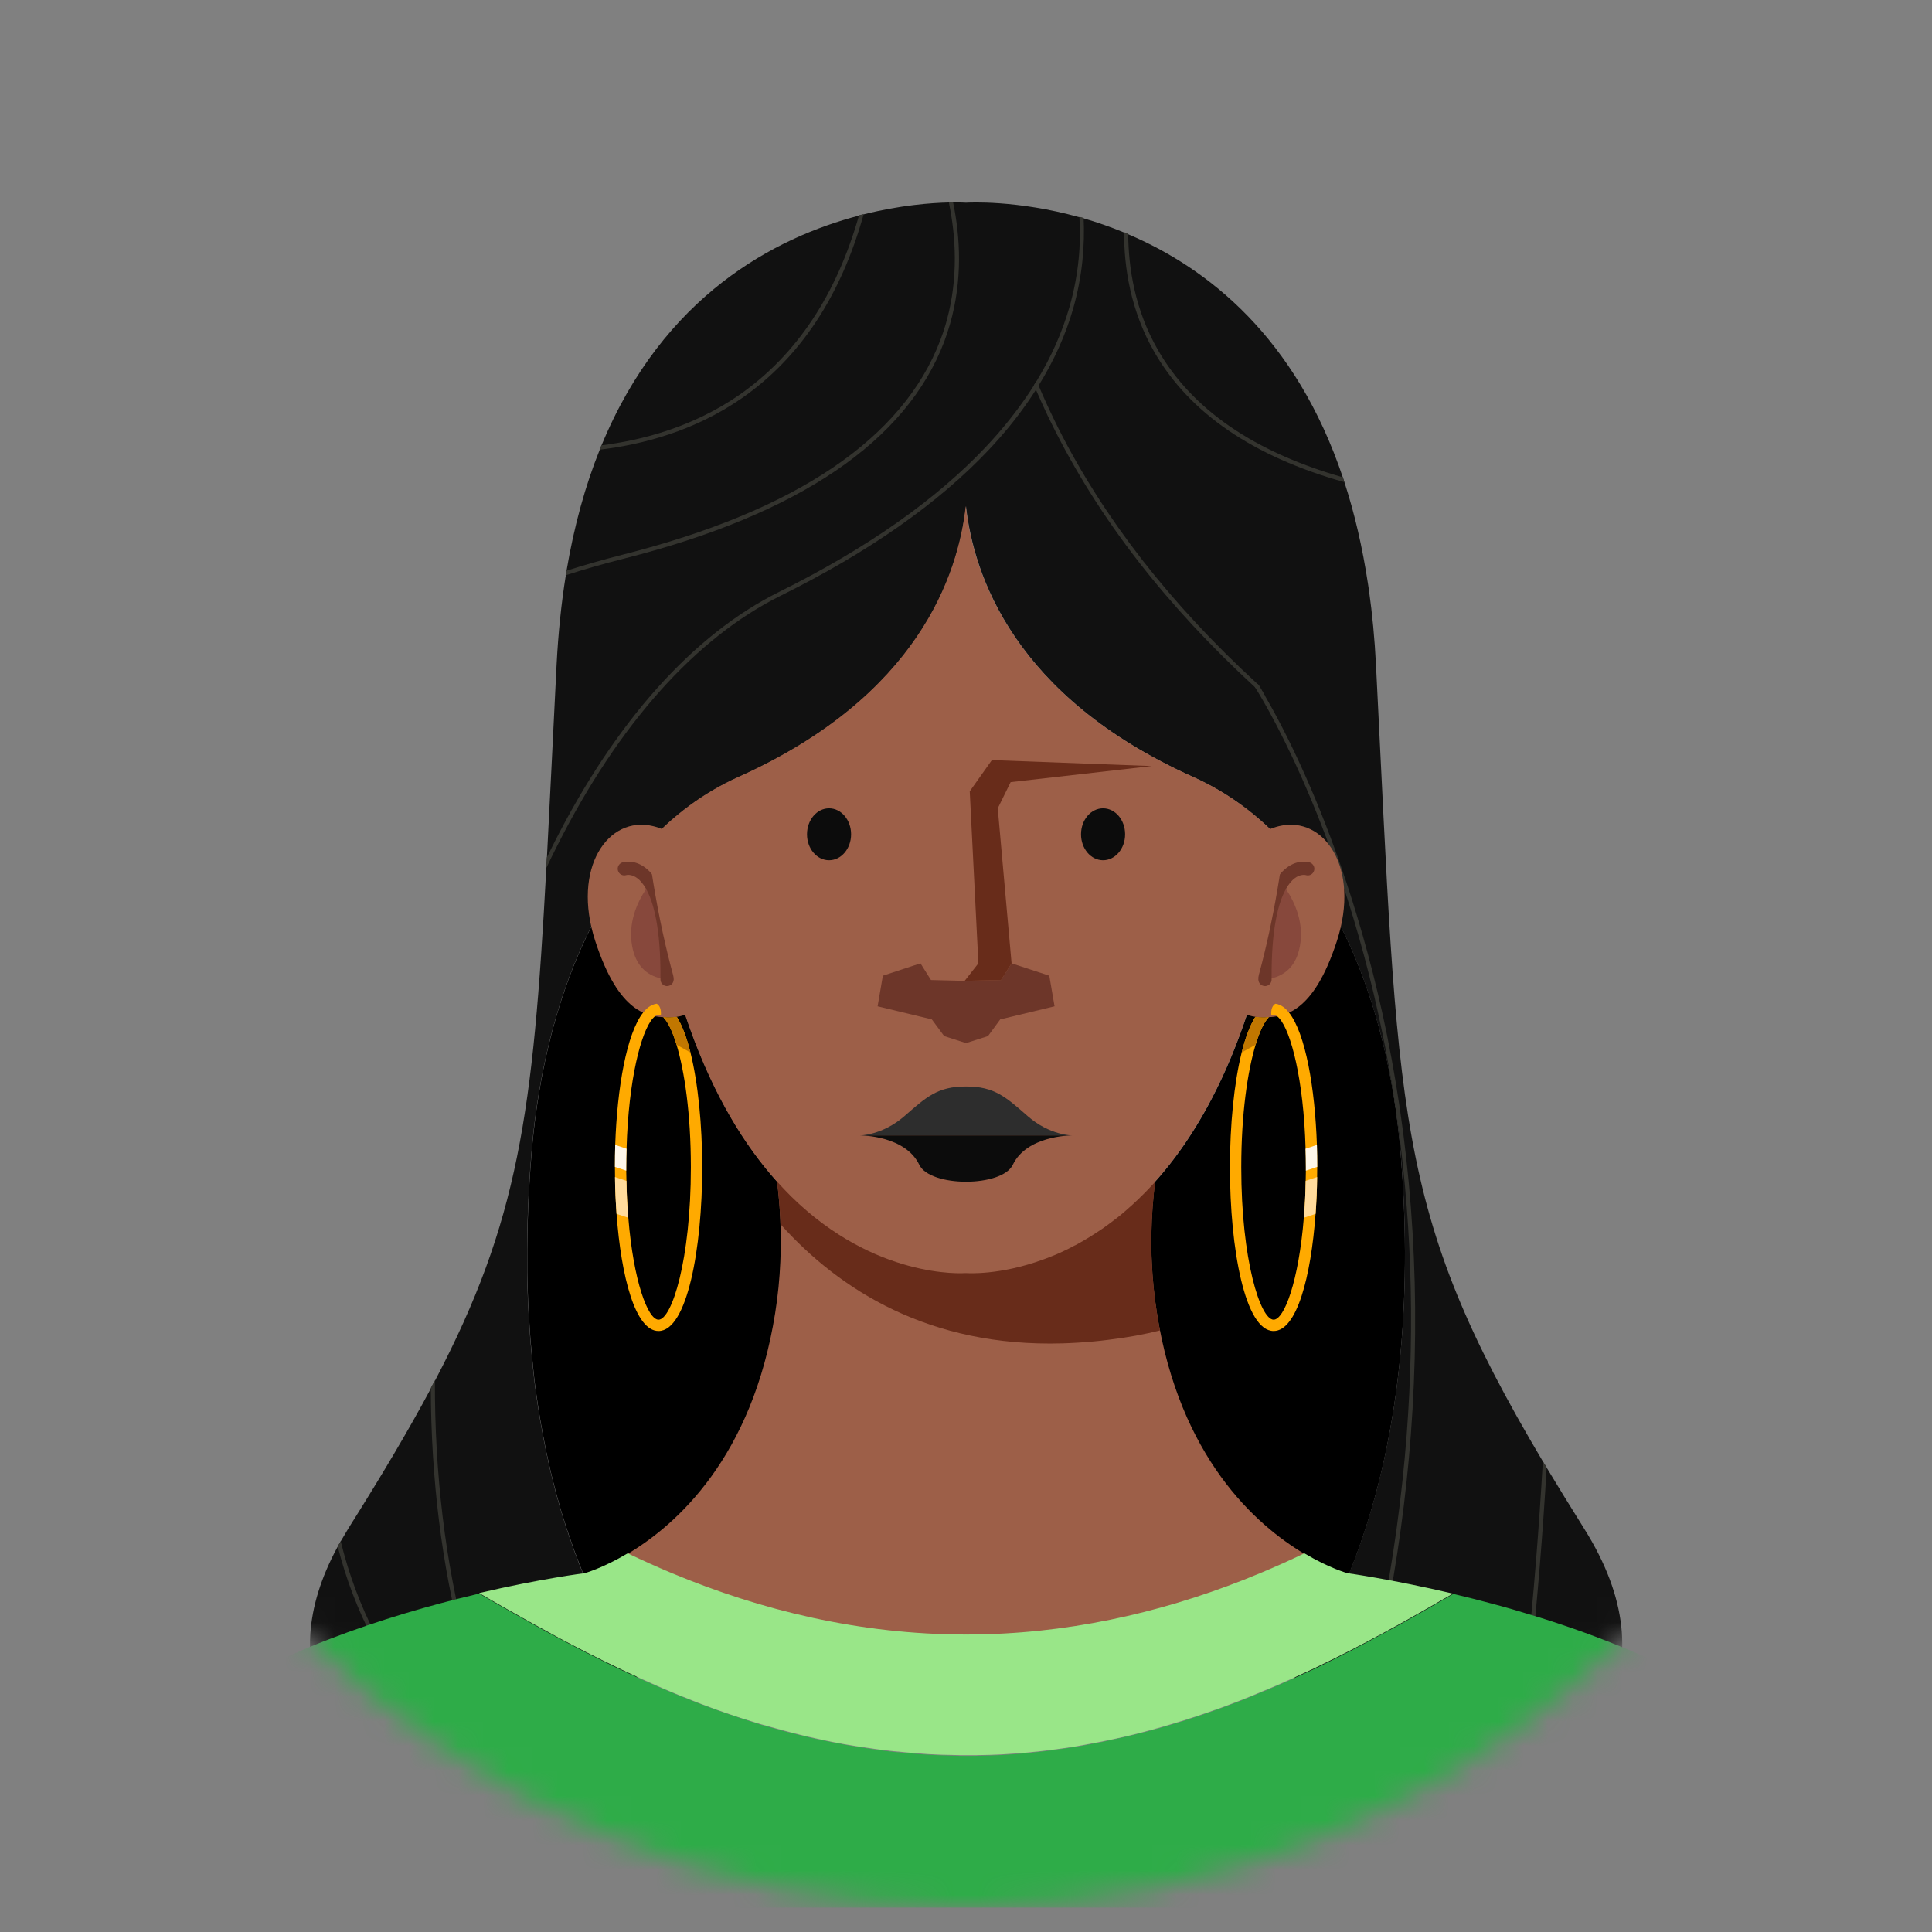 <svg width="78" height="78" viewBox="0 0 78 78" fill="none" xmlns="http://www.w3.org/2000/svg">
<rect x="0" y="0" width="78" height="78" fill="#808080" stroke="none"/>
<mask id="mask0_2989_4228" style="mask-type:luminance" maskUnits="userSpaceOnUse" x="0" y="0" width="78" height="78">
<path d="M39 77.015C59.995 77.015 77.015 59.995 77.015 39C77.015 18.005 59.995 0.985 39 0.985C18.005 0.985 0.985 18.005 0.985 39C0.985 59.995 18.005 77.015 39 77.015Z" fill="white"/>
</mask>
<g mask="url(#mask0_2989_4228)">
<path d="M56.546 46.535C56.496 45.907 56.421 45.274 56.33 44.642C56.321 44.583 56.313 44.525 56.3 44.467C56.3 44.454 56.296 44.442 56.296 44.425C56.292 44.404 56.292 44.384 56.288 44.363C56.28 44.313 56.271 44.263 56.263 44.217C55.651 40.473 54.283 36.707 51.853 34.057C50.892 41.629 48.512 45.902 46.061 48.311C46.028 48.378 45.999 48.449 45.966 48.519C45.949 48.553 45.932 48.59 45.92 48.627C45.907 48.657 45.895 48.682 45.882 48.711C45.853 48.781 45.824 48.852 45.791 48.923C45.783 48.948 45.77 48.969 45.762 48.994C45.72 49.093 45.683 49.193 45.645 49.293C45.637 49.318 45.624 49.343 45.616 49.372C45.558 49.526 45.5 49.688 45.446 49.855C45.433 49.892 45.421 49.934 45.408 49.971C45.375 50.071 45.342 50.175 45.312 50.279C45.3 50.312 45.292 50.35 45.283 50.383C45.225 50.583 45.171 50.791 45.117 50.999C45.109 51.036 45.1 51.074 45.092 51.111C45.079 51.161 45.067 51.211 45.059 51.261C45.046 51.311 45.038 51.365 45.025 51.415C45.013 51.465 45.005 51.519 44.992 51.569C44.984 51.611 44.975 51.648 44.967 51.69C44.963 51.715 44.959 51.744 44.95 51.773C44.925 51.906 44.901 52.047 44.88 52.185C44.876 52.214 44.871 52.239 44.867 52.268C44.863 52.306 44.855 52.343 44.851 52.38C44.842 52.43 44.838 52.476 44.83 52.526C44.822 52.588 44.813 52.647 44.809 52.709C44.805 52.763 44.797 52.821 44.792 52.88C44.788 52.934 44.78 52.988 44.776 53.042C44.776 53.046 44.776 53.054 44.776 53.059C44.772 53.1 44.767 53.142 44.767 53.179C44.767 53.204 44.763 53.225 44.763 53.25C44.759 53.291 44.759 53.333 44.755 53.375C44.755 53.383 44.755 53.395 44.755 53.404C44.755 53.433 44.751 53.462 44.751 53.491C44.747 53.537 44.747 53.583 44.747 53.629C44.747 53.649 44.747 53.67 44.747 53.687C44.747 53.712 44.747 53.737 44.742 53.766C44.742 53.824 44.738 53.882 44.738 53.945C44.738 53.995 44.738 54.049 44.738 54.103C44.738 54.394 44.751 54.69 44.772 54.993C44.776 55.072 44.784 55.151 44.792 55.23C44.792 55.239 44.792 55.247 44.792 55.255C44.805 55.376 44.817 55.497 44.834 55.617C44.834 55.63 44.838 55.638 44.838 55.651C44.851 55.73 44.859 55.813 44.871 55.896C44.884 55.983 44.896 56.071 44.913 56.158C45.62 60.302 47.963 62.237 49.473 63.069C50.251 63.502 50.809 63.639 50.809 63.639C50.809 63.639 51.965 63.772 53.671 64.126C53.8 64.151 53.933 64.18 54.071 64.209C54.104 64.217 54.141 64.225 54.175 64.234C54.191 64.201 54.204 64.163 54.22 64.13C54.374 63.78 54.516 63.427 54.653 63.069C56.733 57.631 56.97 51.648 56.546 46.535Z" fill="black"/>
<path d="M33.267 53.766C33.267 53.741 33.267 53.716 33.263 53.687C33.263 53.666 33.263 53.649 33.263 53.628C33.263 53.583 33.259 53.537 33.259 53.491C33.259 53.462 33.255 53.433 33.255 53.404C33.255 53.395 33.255 53.383 33.255 53.374C33.251 53.333 33.251 53.291 33.247 53.25C33.247 53.225 33.242 53.204 33.242 53.179C33.238 53.137 33.238 53.096 33.234 53.058C33.234 53.054 33.234 53.046 33.234 53.042C33.23 52.988 33.226 52.934 33.218 52.879C33.213 52.821 33.205 52.767 33.201 52.709C33.193 52.646 33.188 52.588 33.18 52.526C33.172 52.476 33.168 52.43 33.159 52.38C33.155 52.343 33.151 52.305 33.143 52.268C33.138 52.239 33.134 52.214 33.13 52.185C33.109 52.047 33.084 51.906 33.059 51.773C33.055 51.743 33.051 51.719 33.043 51.69C33.034 51.648 33.026 51.61 33.022 51.569C33.01 51.519 33.001 51.465 32.989 51.415C32.976 51.365 32.968 51.311 32.955 51.261C32.943 51.211 32.93 51.161 32.922 51.111C32.914 51.074 32.905 51.036 32.897 50.999C32.847 50.787 32.789 50.583 32.731 50.383C32.718 50.35 32.71 50.312 32.702 50.279C32.672 50.175 32.639 50.071 32.606 49.971C32.593 49.934 32.581 49.892 32.568 49.855C32.552 49.805 32.535 49.755 32.519 49.705C32.502 49.659 32.489 49.617 32.473 49.576C32.456 49.534 32.444 49.493 32.427 49.451C32.398 49.368 32.365 49.285 32.335 49.201C32.306 49.131 32.281 49.06 32.252 48.993C32.211 48.898 32.173 48.802 32.132 48.706C32.119 48.677 32.107 48.652 32.094 48.623C32.078 48.586 32.061 48.548 32.048 48.515C32.015 48.444 31.986 48.373 31.953 48.307C29.502 45.898 27.122 41.625 26.161 34.053C23.228 37.256 21.834 42.078 21.464 46.535C21.343 47.982 21.277 49.501 21.289 51.053C21.289 51.115 21.289 51.178 21.289 51.244C21.289 51.29 21.289 51.336 21.289 51.382C21.289 51.465 21.293 51.548 21.293 51.627C21.293 51.69 21.297 51.756 21.297 51.818C21.306 52.081 21.314 52.347 21.326 52.613C21.331 52.671 21.331 52.725 21.335 52.784C21.335 52.804 21.335 52.825 21.339 52.842C21.343 52.921 21.347 53 21.352 53.079C21.356 53.142 21.36 53.204 21.364 53.27C21.368 53.312 21.368 53.354 21.372 53.391C21.377 53.462 21.381 53.533 21.385 53.603C21.393 53.745 21.406 53.886 21.414 54.028C21.418 54.09 21.422 54.157 21.43 54.223C21.443 54.39 21.46 54.56 21.476 54.727C21.489 54.839 21.497 54.947 21.51 55.059C21.51 55.08 21.514 55.097 21.514 55.118C21.526 55.243 21.543 55.372 21.555 55.501C21.555 55.517 21.559 55.53 21.559 55.546C21.572 55.667 21.589 55.783 21.601 55.904C21.605 55.925 21.605 55.942 21.61 55.962C21.626 56.091 21.643 56.22 21.663 56.349C21.676 56.437 21.689 56.52 21.701 56.607C21.709 56.67 21.722 56.736 21.73 56.799C21.738 56.853 21.747 56.907 21.755 56.957C21.768 57.044 21.784 57.136 21.797 57.223C21.809 57.294 21.822 57.364 21.834 57.435C21.847 57.51 21.859 57.589 21.876 57.664C21.901 57.793 21.922 57.922 21.947 58.051C21.976 58.205 22.009 58.359 22.038 58.517C22.05 58.584 22.063 58.65 22.08 58.712C22.092 58.779 22.109 58.85 22.125 58.916C22.125 58.925 22.13 58.929 22.13 58.937C22.142 58.995 22.154 59.054 22.167 59.112C22.184 59.191 22.204 59.27 22.221 59.349C22.238 59.42 22.254 59.491 22.271 59.561C22.288 59.628 22.304 59.694 22.321 59.761C22.325 59.778 22.329 59.794 22.333 59.811C22.367 59.94 22.4 60.069 22.433 60.198C22.45 60.269 22.471 60.339 22.491 60.41C22.512 60.481 22.529 60.551 22.55 60.622C22.57 60.697 22.591 60.772 22.612 60.847C22.633 60.913 22.65 60.976 22.67 61.042C22.691 61.113 22.712 61.18 22.733 61.246C22.733 61.251 22.733 61.251 22.737 61.255C22.754 61.309 22.77 61.367 22.791 61.425C22.808 61.475 22.82 61.525 22.837 61.571C22.849 61.617 22.866 61.658 22.878 61.704C22.895 61.762 22.916 61.816 22.937 61.875C22.957 61.945 22.982 62.012 23.007 62.083C23.12 62.415 23.236 62.744 23.365 63.069C23.398 63.156 23.436 63.248 23.469 63.335C23.503 63.418 23.536 63.501 23.569 63.585C23.594 63.647 23.619 63.709 23.648 63.772C23.669 63.822 23.69 63.872 23.71 63.922C23.74 63.992 23.769 64.059 23.798 64.126C23.815 64.159 23.827 64.196 23.844 64.23C23.877 64.221 23.914 64.213 23.948 64.204C24.28 64.13 24.601 64.067 24.896 64.009C26.294 63.739 27.21 63.63 27.21 63.63C27.21 63.63 27.767 63.493 28.545 63.06C30.055 62.224 32.398 60.294 33.105 56.15C33.122 56.062 33.134 55.975 33.147 55.888C33.18 55.671 33.205 55.459 33.226 55.251C33.226 55.243 33.226 55.234 33.226 55.226C33.234 55.147 33.238 55.068 33.247 54.989C33.267 54.685 33.28 54.39 33.28 54.098C33.28 54.044 33.28 53.994 33.28 53.94C33.272 53.882 33.272 53.824 33.267 53.766Z" fill="black"/>
<path d="M64.93 68.973C64.189 70.608 62.787 71.981 61.085 73.121C61.039 73.15 60.994 73.179 60.948 73.212H47.102C50.072 70.982 52.186 68.261 53.667 65.299C53.846 64.945 54.012 64.583 54.17 64.221C54.187 64.188 54.2 64.151 54.216 64.117C54.37 63.768 54.512 63.414 54.649 63.056C56.733 57.627 56.971 51.644 56.546 46.531C56.496 45.902 56.421 45.27 56.33 44.638C56.321 44.579 56.313 44.521 56.301 44.463C56.301 44.455 56.301 44.446 56.296 44.442C56.292 44.417 56.288 44.388 56.284 44.363C56.276 44.313 56.267 44.263 56.259 44.217C55.647 40.473 54.279 36.708 51.849 34.057C50.821 32.938 49.606 32.014 48.179 31.374C40.927 28.12 39.309 23.202 39.001 20.44C38.697 23.202 37.075 28.124 29.823 31.374C28.396 32.014 27.181 32.938 26.153 34.057C23.22 37.261 21.826 42.083 21.456 46.539C21.335 47.987 21.268 49.505 21.281 51.057C21.281 51.12 21.281 51.182 21.281 51.249C21.281 51.294 21.281 51.34 21.281 51.386C21.281 51.469 21.285 51.552 21.285 51.632C21.285 51.694 21.289 51.761 21.289 51.823C21.298 52.085 21.306 52.351 21.318 52.617C21.323 52.676 21.323 52.73 21.327 52.788C21.327 52.809 21.327 52.83 21.331 52.846C21.335 52.925 21.339 53.005 21.343 53.084C21.348 53.146 21.352 53.208 21.356 53.275C21.36 53.316 21.36 53.358 21.364 53.396C21.368 53.466 21.372 53.537 21.377 53.608C21.385 53.749 21.398 53.891 21.406 54.032C21.41 54.095 21.414 54.161 21.422 54.228C21.435 54.394 21.452 54.565 21.468 54.731C21.477 54.843 21.489 54.956 21.502 55.064C21.502 55.085 21.506 55.101 21.506 55.122C21.518 55.251 21.535 55.376 21.547 55.505C21.547 55.522 21.551 55.534 21.551 55.551C21.564 55.671 21.581 55.788 21.593 55.909C21.597 55.929 21.597 55.946 21.601 55.967C21.618 56.096 21.635 56.225 21.655 56.354C21.668 56.441 21.68 56.524 21.693 56.612C21.701 56.674 21.714 56.741 21.722 56.803C21.73 56.857 21.739 56.911 21.747 56.961C21.759 57.049 21.776 57.14 21.789 57.227C21.801 57.298 21.814 57.369 21.826 57.44C21.838 57.515 21.851 57.594 21.868 57.669C21.893 57.797 21.913 57.926 21.938 58.055C21.968 58.209 22.001 58.363 22.03 58.521C22.042 58.588 22.055 58.655 22.072 58.717C22.084 58.783 22.101 58.854 22.117 58.921C22.117 58.929 22.121 58.933 22.121 58.942C22.134 59 22.146 59.058 22.159 59.116C22.175 59.195 22.196 59.275 22.213 59.353C22.23 59.424 22.246 59.495 22.263 59.566C22.279 59.632 22.296 59.699 22.313 59.765C22.317 59.782 22.321 59.799 22.325 59.815C22.359 59.944 22.392 60.073 22.425 60.202C22.442 60.273 22.463 60.344 22.483 60.414C22.504 60.485 22.521 60.556 22.542 60.627C22.562 60.702 22.583 60.776 22.604 60.851C22.625 60.918 22.642 60.98 22.662 61.047C22.683 61.118 22.704 61.184 22.725 61.251C22.725 61.255 22.725 61.255 22.729 61.259C22.745 61.317 22.762 61.371 22.783 61.43C22.8 61.48 22.812 61.529 22.829 61.575C22.841 61.621 22.858 61.663 22.87 61.708C22.887 61.767 22.908 61.825 22.929 61.879C22.949 61.95 22.974 62.016 22.999 62.087C23.112 62.42 23.228 62.749 23.357 63.073C23.39 63.16 23.428 63.252 23.461 63.339C23.494 63.423 23.528 63.506 23.561 63.589C23.586 63.651 23.611 63.714 23.64 63.776C23.661 63.826 23.682 63.876 23.702 63.926C23.732 63.997 23.761 64.063 23.79 64.13C23.806 64.163 23.819 64.201 23.836 64.234C24.019 64.654 24.214 65.066 24.422 65.478C25.895 68.374 27.988 71.037 30.9 73.225H17.058C15.298 72.064 13.838 70.662 13.081 68.985C12.248 67.146 12.257 64.979 13.634 62.441C13.671 62.37 13.713 62.299 13.755 62.228C13.854 62.058 13.958 61.883 14.066 61.704C15.402 59.582 16.496 57.743 17.399 56.05C17.457 55.946 17.512 55.838 17.566 55.734C20.931 49.318 21.526 44.945 22.055 35.068L22.08 34.636C22.201 32.355 22.321 29.78 22.471 26.83C22.538 25.549 22.662 24.355 22.841 23.24C22.849 23.177 22.862 23.115 22.87 23.057C23.182 21.205 23.64 19.582 24.21 18.164C24.235 18.105 24.256 18.047 24.281 17.989C26.785 11.915 31.312 9.585 34.686 8.703C34.695 8.698 34.703 8.698 34.711 8.694C34.749 8.686 34.79 8.673 34.828 8.665C34.844 8.661 34.857 8.657 34.874 8.653C36.351 8.282 37.59 8.191 38.314 8.174C38.319 8.174 38.323 8.174 38.331 8.174C38.356 8.174 38.377 8.174 38.402 8.174C38.431 8.174 38.46 8.174 38.485 8.174C38.801 8.17 38.984 8.183 39.009 8.183C39.109 8.178 41.052 8.066 43.578 8.769C43.594 8.773 43.611 8.777 43.627 8.782C43.665 8.79 43.698 8.802 43.736 8.811C43.74 8.811 43.744 8.815 43.748 8.815C44.276 8.969 44.826 9.156 45.387 9.389C45.441 9.414 45.5 9.435 45.554 9.46C48.753 10.82 52.315 13.608 54.22 19.291C54.241 19.354 54.262 19.416 54.283 19.483C54.682 20.71 55.002 22.07 55.231 23.581C55.244 23.664 55.256 23.751 55.269 23.835C55.402 24.775 55.498 25.778 55.552 26.834C56.475 45.033 56.238 48.827 62.296 59.012C62.346 59.096 62.396 59.183 62.45 59.266C62.916 60.04 63.415 60.851 63.952 61.708C65.741 64.55 65.841 66.959 64.93 68.973Z" fill="#111111"/>
<path d="M21.623 73.216C20.45 71.203 19.514 68.894 18.84 66.347C17.978 63.098 17.546 59.495 17.558 55.721L17.392 56.037C17.404 59.707 17.837 63.219 18.677 66.389C19.335 68.869 20.242 71.128 21.369 73.108C21.39 73.142 21.407 73.179 21.427 73.212H21.506H21.623V73.216Z" fill="#33332E"/>
<path d="M43.324 12.468C43.021 13.525 42.555 14.556 41.935 15.559C41.897 15.617 41.864 15.676 41.827 15.73C41.731 15.88 41.631 16.034 41.527 16.183C41.498 16.229 41.465 16.275 41.431 16.32C40.99 16.949 40.487 17.56 39.921 18.16C37.899 20.306 35.07 22.291 31.517 24.051C28.092 25.748 24.976 29.235 22.505 34.128C22.351 34.432 22.197 34.744 22.051 35.056L22.076 34.623C22.168 34.432 22.264 34.24 22.359 34.053C24.847 29.127 27.993 25.615 31.446 23.901C34.978 22.149 37.791 20.177 39.8 18.043C40.362 17.448 40.861 16.837 41.302 16.216C41.336 16.171 41.365 16.125 41.398 16.079C41.523 15.9 41.639 15.726 41.752 15.543C41.789 15.484 41.822 15.426 41.86 15.368C42.442 14.407 42.879 13.425 43.17 12.418C43.562 11.066 43.645 9.813 43.578 8.752C43.632 8.769 43.691 8.782 43.749 8.798C43.799 9.867 43.711 11.116 43.324 12.468Z" fill="#33332E"/>
<path d="M38.356 13.079C38.34 13.142 38.319 13.208 38.298 13.271C38.244 13.441 38.186 13.612 38.123 13.787C36.596 17.818 32.244 20.768 25.188 22.553C24.364 22.761 23.578 22.986 22.833 23.227C22.841 23.165 22.854 23.102 22.862 23.044C23.586 22.811 24.348 22.595 25.146 22.391C32.144 20.618 36.459 17.702 37.965 13.729C38.044 13.525 38.111 13.321 38.173 13.117C38.194 13.05 38.211 12.984 38.227 12.921C38.693 11.207 38.593 9.539 38.306 8.166C38.364 8.166 38.423 8.162 38.477 8.162C38.772 9.58 38.864 11.307 38.356 13.079Z" fill="#33332E"/>
<path d="M51.088 28.124C50.942 27.995 50.801 27.862 50.655 27.733C48.887 26.106 47.322 24.421 45.974 22.686C44.564 20.872 43.387 19 42.446 17.086C42.396 16.982 42.342 16.874 42.292 16.77C42.13 16.425 41.972 16.079 41.822 15.734C41.797 15.672 41.768 15.609 41.743 15.547L41.851 15.372C41.876 15.434 41.905 15.497 41.93 15.563C42.13 16.038 42.346 16.508 42.575 16.978C42.625 17.082 42.675 17.186 42.729 17.29C43.64 19.1 44.772 20.872 46.108 22.595C47.452 24.322 49.008 25.998 50.772 27.617C50.784 27.629 50.801 27.642 50.813 27.654C50.863 27.729 50.959 27.9 51.088 28.124Z" fill="#33332E"/>
<path d="M56.959 57.931C56.576 62.982 55.561 68.103 53.934 73.217H53.759C55.39 68.099 56.405 62.973 56.792 57.922C57.133 53.421 56.98 48.965 56.331 44.642C56.322 44.596 56.318 44.55 56.31 44.505C56.306 44.48 56.301 44.45 56.297 44.425C56.293 44.405 56.293 44.384 56.289 44.363C56.156 43.51 56.006 42.666 55.835 41.825C54.895 37.203 53.539 33.616 52.565 31.424C51.533 29.094 50.705 27.8 50.66 27.733L50.776 27.617C50.789 27.629 50.805 27.642 50.818 27.654C50.864 27.733 50.959 27.9 51.092 28.128C51.429 28.711 52.029 29.805 52.715 31.353C53.693 33.554 55.053 37.153 55.998 41.788C57.05 46.992 57.375 52.426 56.959 57.931Z" fill="#33332E"/>
<path d="M34.682 8.69C34.745 8.673 34.807 8.657 34.87 8.644C33.95 11.947 32.303 14.44 29.952 16.075C28.03 17.41 25.912 17.955 24.206 18.155C24.231 18.097 24.252 18.039 24.277 17.98C25.945 17.772 27.992 17.232 29.856 15.938C32.153 14.336 33.771 11.906 34.682 8.69Z" fill="#33332E"/>
<path d="M62.442 59.249C62.126 64.733 61.552 69.684 61.086 73.125C61.04 73.154 60.994 73.183 60.949 73.216H60.903C61.381 69.73 61.972 64.633 62.288 58.999C62.342 59.079 62.392 59.166 62.442 59.249Z" fill="#33332E"/>
<path d="M54.278 19.466C50.6 18.439 48.025 16.678 46.61 14.224C45.637 12.535 45.379 10.775 45.383 9.373C45.437 9.398 45.495 9.418 45.549 9.443C45.558 10.808 45.816 12.514 46.756 14.141C48.133 16.533 50.638 18.251 54.216 19.271C54.232 19.341 54.257 19.404 54.278 19.466Z" fill="#33332E"/>
<path d="M21.51 73.217H21.232C19.763 72.118 18.485 70.928 17.412 69.659C15.565 67.479 14.296 65.054 13.634 62.432C13.672 62.362 13.713 62.291 13.755 62.22C14.4 64.883 15.673 67.346 17.545 69.559C18.623 70.829 19.904 72.018 21.377 73.117C21.419 73.146 21.465 73.179 21.51 73.217Z" fill="#33332E"/>
<path d="M52.661 62.732C52.078 63.011 51.479 63.281 50.872 63.535C50.643 63.631 50.414 63.722 50.185 63.814C46.782 65.149 43.029 66.01 39.006 66.01H38.997C34.704 66.01 30.718 65.029 27.131 63.535C26.524 63.281 25.929 63.015 25.342 62.732C27.314 61.559 30.372 58.838 31.296 53.009C31.408 52.306 31.475 51.615 31.504 50.945C31.512 50.779 31.517 50.612 31.521 50.45C31.533 49.659 31.5 48.898 31.425 48.166C31.338 47.317 31.2 46.51 31.03 45.757C31.017 44.858 30.997 43.972 30.967 43.106C34.999 46.61 38.843 46.339 39.006 46.327C39.089 46.335 40.142 46.41 41.693 46.006C43.162 45.624 45.08 44.812 47.04 43.106C47.011 43.976 46.99 44.858 46.977 45.757C46.807 46.51 46.669 47.317 46.582 48.166C46.507 48.898 46.47 49.659 46.482 50.45C46.486 50.616 46.49 50.779 46.499 50.945C46.528 51.615 46.595 52.306 46.707 53.009C47.63 58.838 50.689 61.559 52.661 62.732Z" fill="#9D5F48"/>
<path d="M53.975 37.989C53.018 40.934 51.844 41.042 51.112 41.072C51.112 41.072 48.67 41.371 49.132 37.702C49.132 37.702 49.294 33.919 51.636 33.354C53.463 32.913 54.932 35.047 53.975 37.989Z" fill="#9D5F48"/>
<path d="M50.804 39.561C50.987 39.557 51.166 39.54 51.337 39.499C51.89 39.366 52.336 38.991 52.481 38.197C52.648 37.281 52.302 36.47 51.915 35.887C51.799 35.713 51.678 35.559 51.57 35.43C51.046 36.183 50.788 37.56 50.804 39.54C50.804 39.553 50.804 39.557 50.804 39.561Z" fill="#87483C"/>
<path d="M50.805 39.561C50.813 39.699 50.93 39.811 51.072 39.811C51.08 39.811 51.088 39.811 51.096 39.811C51.234 39.798 51.338 39.682 51.338 39.545C51.338 39.532 51.338 39.52 51.338 39.503C51.325 37.46 51.621 36.42 51.916 35.892C52.037 35.679 52.157 35.546 52.257 35.467C52.503 35.276 52.707 35.326 52.719 35.33C52.861 35.376 53.006 35.297 53.052 35.155C53.098 35.014 53.014 34.864 52.877 34.818C52.831 34.806 52.419 34.685 51.962 35.022C51.82 35.126 51.687 35.263 51.575 35.434C51.051 36.187 50.793 37.564 50.809 39.545C50.805 39.553 50.805 39.557 50.805 39.561Z" fill="#6D3629"/>
<path d="M24.031 37.989C24.988 40.934 26.162 41.042 26.894 41.072C26.894 41.072 29.336 41.371 28.874 37.702C28.874 37.702 28.712 33.919 26.37 33.354C24.543 32.913 23.075 35.047 24.031 37.989Z" fill="#9D5F48"/>
<path d="M27.198 39.561C27.015 39.557 26.836 39.54 26.665 39.499C26.112 39.366 25.666 38.991 25.521 38.197C25.355 37.281 25.7 36.47 26.087 35.887C26.203 35.713 26.324 35.559 26.432 35.43C26.956 36.183 27.214 37.56 27.198 39.54C27.202 39.553 27.198 39.557 27.198 39.561Z" fill="#87483C"/>
<path d="M27.197 39.561C27.189 39.699 27.073 39.811 26.931 39.811C26.923 39.811 26.914 39.811 26.906 39.811C26.769 39.798 26.665 39.682 26.665 39.545C26.665 39.532 26.665 39.52 26.665 39.503C26.677 37.46 26.382 36.42 26.087 35.892C25.966 35.679 25.845 35.546 25.745 35.467C25.5 35.276 25.296 35.326 25.284 35.33C25.142 35.376 24.996 35.297 24.951 35.155C24.905 35.014 24.988 34.864 25.125 34.818C25.171 34.806 25.583 34.685 26.041 35.022C26.182 35.126 26.315 35.263 26.428 35.434C26.952 36.187 27.21 37.564 27.193 39.545C27.201 39.553 27.197 39.557 27.197 39.561Z" fill="#6D3629"/>
<path d="M51.849 34.053C51.188 39.245 49.864 42.886 48.304 45.44C47.768 46.318 47.206 47.067 46.632 47.708C46.499 47.858 46.361 47.999 46.228 48.136C46.207 48.157 46.191 48.174 46.17 48.195C46.133 48.232 46.095 48.27 46.053 48.307C45.991 48.37 45.924 48.432 45.862 48.494C45.841 48.515 45.82 48.536 45.8 48.553C45.75 48.602 45.696 48.648 45.646 48.694C45.612 48.723 45.579 48.756 45.542 48.785C45.483 48.836 45.425 48.885 45.371 48.935C45.346 48.956 45.325 48.973 45.3 48.994C45.255 49.035 45.205 49.073 45.155 49.114C45.113 49.148 45.067 49.185 45.026 49.214C44.918 49.297 44.814 49.376 44.705 49.455C44.664 49.489 44.622 49.518 44.576 49.547C44.535 49.576 44.493 49.605 44.452 49.634C44.431 49.651 44.41 49.663 44.389 49.676C44.281 49.747 44.177 49.817 44.069 49.884C44.006 49.921 43.948 49.959 43.886 49.996C43.844 50.021 43.803 50.046 43.761 50.071C43.719 50.096 43.678 50.117 43.636 50.142C43.628 50.146 43.62 50.154 43.607 50.158C43.574 50.175 43.545 50.196 43.511 50.213C43.478 50.233 43.445 50.25 43.411 50.267C43.399 50.271 43.386 50.279 43.374 50.283C43.341 50.3 43.312 50.317 43.278 50.333C43.274 50.337 43.27 50.337 43.266 50.342C43.228 50.362 43.187 50.383 43.149 50.4C43.149 50.4 43.145 50.4 43.145 50.404C43.104 50.425 43.066 50.446 43.025 50.462C42.937 50.504 42.854 50.545 42.767 50.583C42.733 50.595 42.704 50.612 42.671 50.624C42.663 50.629 42.65 50.633 42.642 50.637C42.613 50.65 42.584 50.662 42.554 50.674C42.517 50.691 42.48 50.708 42.438 50.72C42.363 50.754 42.288 50.783 42.213 50.808C42.176 50.82 42.138 50.837 42.101 50.849C40.358 51.486 39.072 51.403 38.993 51.394C38.86 51.403 35.327 51.636 31.937 48.303C31.745 48.116 31.554 47.912 31.362 47.7C30.068 46.256 28.824 44.255 27.834 41.475C27.11 39.445 26.52 36.994 26.145 34.049C27.173 32.925 28.388 32.006 29.815 31.365C37.067 28.112 38.685 23.194 38.989 20.431C39.292 23.194 40.915 28.116 48.167 31.365C49.607 32.01 50.821 32.934 51.849 34.053Z" fill="#9D5F48"/>
<path d="M58.66 64.338C58.489 64.438 58.315 64.537 58.14 64.637C57.986 64.725 57.832 64.812 57.678 64.904C57.445 65.037 57.204 65.174 56.962 65.311C56.883 65.357 56.8 65.403 56.717 65.449C56.634 65.494 56.555 65.54 56.471 65.586C56.226 65.723 55.972 65.861 55.718 65.998C55.693 66.01 55.664 66.027 55.639 66.039C55.24 66.256 54.836 66.468 54.42 66.68C54.329 66.726 54.237 66.772 54.146 66.817C54.1 66.842 54.054 66.863 54.008 66.888C53.967 66.909 53.925 66.93 53.883 66.951C53.825 66.98 53.771 67.009 53.713 67.034C53.58 67.1 53.447 67.163 53.313 67.229C53.259 67.258 53.201 67.283 53.147 67.312C53.093 67.338 53.035 67.367 52.981 67.392C52.943 67.408 52.906 67.429 52.864 67.446C52.793 67.479 52.718 67.512 52.648 67.546C52.477 67.625 52.302 67.704 52.128 67.783C52.057 67.816 51.986 67.845 51.911 67.878C51.87 67.899 51.828 67.916 51.782 67.937C51.753 67.949 51.72 67.966 51.691 67.978C51.653 67.995 51.616 68.011 51.578 68.028C51.541 68.045 51.499 68.061 51.458 68.078C51.404 68.103 51.346 68.124 51.291 68.149C51.283 68.153 51.279 68.153 51.271 68.157C51.237 68.174 51.204 68.186 51.171 68.199C51.138 68.211 51.104 68.228 51.071 68.24C51.013 68.265 50.95 68.29 50.892 68.315C50.8 68.353 50.705 68.39 50.613 68.432C50.555 68.457 50.501 68.478 50.443 68.502C50.351 68.54 50.255 68.577 50.164 68.615C50.102 68.64 50.039 68.665 49.981 68.686C49.839 68.74 49.702 68.794 49.556 68.848C49.552 68.848 49.548 68.852 49.548 68.852C49.448 68.889 49.353 68.927 49.253 68.96C49.169 68.989 49.086 69.018 49.003 69.047C48.995 69.052 48.986 69.052 48.978 69.056C48.903 69.081 48.828 69.11 48.754 69.135C48.67 69.164 48.587 69.193 48.5 69.222C48.462 69.235 48.429 69.247 48.392 69.26C48.304 69.289 48.213 69.318 48.121 69.347C48.088 69.36 48.05 69.372 48.017 69.38C47.963 69.397 47.909 69.414 47.855 69.434C47.851 69.434 47.846 69.439 47.842 69.439C47.784 69.455 47.726 69.476 47.663 69.493C47.638 69.501 47.609 69.509 47.584 69.518C47.526 69.534 47.464 69.555 47.405 69.572C47.368 69.584 47.335 69.593 47.297 69.605C47.264 69.613 47.231 69.626 47.197 69.634C47.172 69.642 47.152 69.647 47.127 69.655C47.097 69.663 47.064 69.676 47.035 69.684C46.981 69.701 46.923 69.717 46.869 69.73C46.815 69.746 46.756 69.763 46.702 69.776C46.673 69.784 46.648 69.792 46.619 69.801C46.59 69.809 46.565 69.817 46.536 69.826C46.507 69.834 46.482 69.842 46.453 69.846C46.423 69.855 46.399 69.863 46.369 69.867C46.344 69.876 46.319 69.88 46.294 69.888C46.249 69.9 46.207 69.913 46.161 69.925C46.095 69.942 46.028 69.959 45.962 69.975C45.908 69.988 45.853 70.004 45.799 70.017C45.766 70.025 45.729 70.034 45.695 70.042C45.658 70.05 45.616 70.063 45.579 70.071C45.433 70.104 45.288 70.142 45.142 70.171C45.042 70.192 44.942 70.217 44.838 70.237C44.83 70.242 44.818 70.242 44.809 70.242C44.764 70.25 44.714 70.262 44.664 70.271C44.605 70.283 44.547 70.296 44.493 70.308C44.406 70.325 44.318 70.341 44.231 70.358C44.144 70.375 44.056 70.391 43.965 70.408C43.906 70.416 43.848 70.429 43.79 70.441C43.736 70.45 43.682 70.458 43.628 70.47C43.619 70.47 43.615 70.475 43.607 70.475C43.578 70.479 43.544 70.487 43.515 70.491C43.49 70.495 43.465 70.5 43.44 70.504C43.361 70.516 43.286 70.529 43.207 70.541C43.128 70.554 43.053 70.566 42.974 70.575C42.858 70.591 42.737 70.608 42.617 70.624C42.562 70.633 42.508 70.637 42.459 70.645C42.425 70.649 42.396 70.653 42.363 70.658C42.325 70.662 42.284 70.666 42.246 70.67C42.188 70.678 42.13 70.683 42.072 70.691C42.013 70.699 41.955 70.703 41.897 70.712C41.851 70.716 41.809 70.72 41.764 70.724C41.689 70.733 41.61 70.741 41.531 70.749C41.36 70.766 41.194 70.778 41.019 70.791C40.998 70.791 40.977 70.795 40.956 70.795C40.79 70.807 40.62 70.816 40.453 70.828C40.386 70.832 40.324 70.837 40.258 70.837C40.154 70.841 40.05 70.845 39.946 70.849C39.825 70.853 39.704 70.857 39.579 70.857C39.575 70.857 39.571 70.857 39.563 70.857C39.554 70.857 39.546 70.857 39.538 70.857C39.496 70.857 39.455 70.857 39.417 70.862C39.355 70.862 39.292 70.862 39.23 70.862C39.201 70.862 39.172 70.862 39.138 70.862C39.097 70.862 39.055 70.862 39.014 70.862H39.005C38.951 70.862 38.901 70.862 38.847 70.862C38.789 70.862 38.735 70.862 38.676 70.857C38.66 70.857 38.639 70.857 38.622 70.857C38.577 70.857 38.531 70.857 38.489 70.853C38.364 70.849 38.236 70.849 38.111 70.845C38.102 70.845 38.098 70.845 38.09 70.845C38.048 70.845 38.002 70.841 37.961 70.841C37.79 70.832 37.62 70.824 37.449 70.816C37.391 70.812 37.337 70.807 37.279 70.803C37.245 70.803 37.216 70.799 37.183 70.795C37.096 70.791 37.004 70.782 36.917 70.774C36.912 70.774 36.908 70.774 36.904 70.774C36.804 70.766 36.7 70.757 36.6 70.749C36.546 70.745 36.492 70.741 36.438 70.733C36.384 70.728 36.33 70.72 36.276 70.716C36.272 70.716 36.263 70.716 36.259 70.716C36.214 70.712 36.168 70.708 36.122 70.703C36.105 70.703 36.089 70.699 36.076 70.699C36.026 70.695 35.98 70.687 35.931 70.683H35.926C35.918 70.683 35.91 70.683 35.901 70.678C35.785 70.666 35.673 70.649 35.556 70.637C35.552 70.637 35.548 70.637 35.544 70.637C35.531 70.637 35.519 70.633 35.506 70.633C35.435 70.624 35.369 70.616 35.298 70.604C35.286 70.604 35.277 70.599 35.265 70.599C35.257 70.599 35.252 70.599 35.244 70.595C35.148 70.583 35.053 70.566 34.957 70.554C34.949 70.554 34.944 70.554 34.936 70.549H34.932C34.878 70.541 34.824 70.533 34.77 70.525C34.766 70.525 34.761 70.525 34.757 70.525C34.703 70.516 34.649 70.508 34.591 70.5C34.441 70.475 34.291 70.45 34.142 70.425C34.133 70.421 34.121 70.421 34.112 70.421C34.067 70.412 34.021 70.404 33.975 70.395C33.942 70.391 33.908 70.383 33.871 70.375C33.796 70.362 33.721 70.346 33.646 70.333C33.613 70.325 33.58 70.321 33.542 70.312C33.476 70.3 33.409 70.287 33.347 70.271C33.334 70.267 33.322 70.267 33.305 70.262C33.255 70.254 33.205 70.242 33.151 70.229C33.101 70.217 33.051 70.208 32.997 70.196C32.885 70.171 32.777 70.146 32.664 70.121C32.461 70.075 32.253 70.025 32.053 69.971C31.866 69.925 31.678 69.876 31.491 69.821C31.483 69.821 31.479 69.817 31.47 69.817C31.458 69.813 31.445 69.809 31.437 69.809C31.287 69.767 31.137 69.726 30.988 69.684C30.938 69.672 30.892 69.655 30.842 69.642C30.838 69.638 30.83 69.638 30.821 69.638C30.767 69.622 30.713 69.609 30.663 69.593C30.655 69.588 30.647 69.588 30.638 69.584C30.593 69.572 30.547 69.555 30.497 69.543C30.488 69.538 30.48 69.538 30.472 69.534C30.085 69.418 29.706 69.293 29.328 69.164C29.236 69.131 29.149 69.102 29.061 69.068C29.049 69.064 29.036 69.06 29.024 69.056C28.991 69.043 28.962 69.031 28.928 69.022C28.87 69.002 28.808 68.981 28.749 68.956C28.737 68.952 28.724 68.948 28.712 68.944C28.629 68.914 28.55 68.885 28.471 68.852C28.446 68.844 28.425 68.835 28.4 68.827C28.362 68.814 28.329 68.798 28.292 68.785C28.225 68.76 28.159 68.736 28.092 68.706C28.059 68.694 28.03 68.681 27.996 68.669C27.917 68.64 27.838 68.606 27.759 68.573C27.659 68.536 27.564 68.494 27.464 68.457C27.401 68.432 27.335 68.407 27.272 68.378C27.202 68.349 27.135 68.319 27.064 68.29C27.056 68.286 27.044 68.282 27.035 68.278C26.873 68.211 26.711 68.141 26.548 68.07C26.507 68.053 26.465 68.032 26.428 68.016C26.386 67.995 26.34 67.978 26.299 67.957C26.257 67.937 26.216 67.92 26.17 67.899C26.132 67.882 26.095 67.866 26.058 67.849C26.02 67.833 25.983 67.816 25.945 67.799C25.866 67.762 25.787 67.729 25.708 67.691C25.608 67.645 25.512 67.6 25.413 67.554C25.184 67.45 24.963 67.342 24.739 67.234C24.722 67.225 24.705 67.217 24.689 67.209C24.555 67.146 24.427 67.08 24.297 67.017C24.231 66.984 24.164 66.951 24.098 66.917C24.019 66.876 23.936 66.838 23.857 66.797C23.757 66.747 23.653 66.693 23.553 66.643C23.453 66.593 23.353 66.539 23.253 66.489C23.02 66.368 22.787 66.243 22.558 66.123C22.525 66.102 22.488 66.085 22.454 66.064C21.805 65.715 21.181 65.37 20.582 65.028C20.557 65.012 20.528 64.999 20.503 64.983C20.428 64.941 20.349 64.895 20.274 64.854C20.22 64.82 20.162 64.791 20.108 64.758C19.85 64.608 19.592 64.463 19.342 64.317C21.851 63.73 23.599 63.514 23.599 63.514C23.599 63.514 24.327 63.318 25.342 62.711C25.924 62.99 26.523 63.26 27.131 63.514C30.713 65.008 34.703 65.99 38.997 65.99H39.005C43.029 65.99 46.781 65.128 50.185 63.793C50.413 63.701 50.642 63.61 50.871 63.514C51.479 63.26 52.074 62.994 52.66 62.711C53.675 63.318 54.404 63.514 54.404 63.514C54.404 63.514 56.155 63.751 58.66 64.338Z" fill="#99E688"/>
<path d="M76.009 77.015H67.646H1.997C2.325 74.652 3.511 72.684 5.167 71.049C6.136 70.092 7.268 69.247 8.479 68.511C8.541 68.474 8.604 68.432 8.67 68.394C9.823 67.708 11.046 67.109 12.277 66.589C12.348 66.56 12.415 66.531 12.481 66.501C14.574 65.636 16.679 65.004 18.489 64.546C18.735 64.484 18.976 64.425 19.209 64.371C19.255 64.359 19.3 64.35 19.346 64.338C19.596 64.484 19.85 64.629 20.112 64.779C20.166 64.812 20.22 64.841 20.278 64.875C20.328 64.904 20.378 64.933 20.428 64.958C20.453 64.975 20.482 64.987 20.507 65.004C20.532 65.02 20.561 65.033 20.586 65.049C21.185 65.391 21.809 65.74 22.458 66.085C22.492 66.106 22.529 66.123 22.562 66.144C22.596 66.16 22.633 66.181 22.666 66.198C22.862 66.302 23.058 66.406 23.257 66.51C23.357 66.56 23.457 66.614 23.557 66.664C23.657 66.714 23.761 66.768 23.86 66.818C23.939 66.859 24.023 66.897 24.102 66.938C24.168 66.972 24.235 67.005 24.302 67.038C24.335 67.055 24.368 67.071 24.401 67.088C24.455 67.113 24.505 67.138 24.559 67.167C24.605 67.188 24.647 67.209 24.693 67.234C24.709 67.242 24.726 67.25 24.742 67.259C24.801 67.288 24.859 67.317 24.917 67.342C24.984 67.375 25.055 67.408 25.121 67.438C25.217 67.483 25.317 67.529 25.412 67.575C25.508 67.621 25.608 67.666 25.708 67.712C25.787 67.75 25.866 67.783 25.945 67.82C25.982 67.837 26.02 67.854 26.057 67.87C26.136 67.908 26.215 67.941 26.299 67.978C26.382 68.016 26.465 68.053 26.548 68.087C26.59 68.103 26.631 68.12 26.669 68.141C26.731 68.17 26.794 68.195 26.856 68.22C26.914 68.245 26.973 68.27 27.031 68.295C27.11 68.328 27.189 68.361 27.268 68.394C27.33 68.419 27.397 68.444 27.459 68.474C27.559 68.515 27.655 68.553 27.755 68.59C27.805 68.611 27.851 68.627 27.9 68.648C27.934 68.661 27.963 68.673 27.996 68.686C28.029 68.698 28.058 68.711 28.092 68.723C28.121 68.736 28.154 68.748 28.188 68.761C28.225 68.773 28.258 68.79 28.296 68.802C28.45 68.86 28.599 68.915 28.758 68.973C28.758 68.973 28.762 68.973 28.762 68.977C28.82 68.998 28.878 69.019 28.936 69.039C29.07 69.089 29.203 69.135 29.34 69.181C29.431 69.21 29.519 69.243 29.61 69.272C29.631 69.281 29.652 69.285 29.673 69.293C29.76 69.322 29.848 69.351 29.935 69.38C30.035 69.414 30.135 69.443 30.235 69.476C30.318 69.501 30.401 69.53 30.484 69.555C30.492 69.559 30.501 69.559 30.509 69.564C30.517 69.568 30.526 69.568 30.534 69.572C30.572 69.584 30.613 69.597 30.651 69.609C30.659 69.614 30.667 69.614 30.675 69.618C30.721 69.63 30.767 69.647 30.817 69.659C30.825 69.663 30.829 69.663 30.838 69.663C30.846 69.663 30.85 69.668 30.859 69.668C30.904 69.68 30.954 69.697 31.004 69.709C31.05 69.722 31.1 69.738 31.146 69.751H31.15C31.25 69.78 31.349 69.809 31.449 69.834C31.466 69.838 31.487 69.842 31.503 69.851C31.587 69.871 31.674 69.896 31.757 69.917C31.778 69.921 31.799 69.93 31.82 69.934C31.903 69.955 31.986 69.975 32.069 69.996C32.173 70.021 32.277 70.046 32.381 70.071C32.477 70.096 32.573 70.117 32.673 70.142C32.677 70.142 32.681 70.142 32.685 70.146C32.689 70.146 32.693 70.146 32.697 70.15C32.801 70.175 32.906 70.196 33.014 70.221H33.018C33.068 70.233 33.118 70.242 33.172 70.254C33.301 70.283 33.434 70.308 33.563 70.333C33.588 70.338 33.613 70.342 33.638 70.35C33.646 70.35 33.654 70.354 33.663 70.354C33.663 70.354 33.663 70.354 33.667 70.354C33.821 70.383 33.975 70.412 34.129 70.442C34.141 70.446 34.15 70.446 34.158 70.446C34.204 70.454 34.249 70.462 34.295 70.471C34.395 70.487 34.495 70.504 34.595 70.52C34.599 70.52 34.603 70.52 34.607 70.525C34.611 70.525 34.616 70.525 34.62 70.525C34.67 70.533 34.72 70.541 34.77 70.55C34.774 70.55 34.778 70.55 34.782 70.55C34.844 70.558 34.907 70.57 34.969 70.579C35.065 70.591 35.161 70.608 35.256 70.62C35.273 70.624 35.294 70.624 35.31 70.629C35.381 70.637 35.448 70.645 35.518 70.658C35.535 70.662 35.552 70.662 35.568 70.666C35.597 70.67 35.631 70.674 35.66 70.679C35.664 70.679 35.668 70.679 35.668 70.679C35.751 70.687 35.83 70.699 35.914 70.708C35.922 70.708 35.93 70.712 35.939 70.712H35.943C35.993 70.716 36.038 70.724 36.088 70.729C36.105 70.729 36.117 70.733 36.134 70.733C36.18 70.737 36.226 70.741 36.272 70.745C36.276 70.745 36.284 70.745 36.288 70.745C36.342 70.749 36.396 70.758 36.45 70.762C36.505 70.766 36.559 70.77 36.613 70.778C36.717 70.787 36.825 70.795 36.929 70.803C36.946 70.803 36.958 70.808 36.975 70.808C37.05 70.812 37.124 70.82 37.195 70.824C37.282 70.828 37.37 70.837 37.461 70.841C37.52 70.845 37.574 70.845 37.632 70.849C37.744 70.853 37.861 70.862 37.973 70.866H37.977C38.019 70.866 38.06 70.87 38.102 70.87C38.111 70.87 38.115 70.87 38.123 70.87C38.169 70.87 38.21 70.874 38.256 70.874C38.294 70.874 38.327 70.878 38.364 70.878C38.41 70.878 38.456 70.878 38.497 70.882C38.56 70.882 38.622 70.882 38.689 70.887C38.693 70.887 38.697 70.887 38.701 70.887C38.751 70.887 38.805 70.887 38.859 70.891C38.909 70.891 38.963 70.891 39.017 70.891H39.026C39.067 70.891 39.109 70.891 39.151 70.891C39.242 70.891 39.338 70.891 39.429 70.887C39.471 70.887 39.513 70.887 39.55 70.882C39.562 70.882 39.579 70.882 39.592 70.882H39.596C39.712 70.882 39.825 70.878 39.941 70.874C39.945 70.874 39.954 70.874 39.958 70.874C39.962 70.874 39.97 70.874 39.974 70.874C40.074 70.87 40.17 70.866 40.27 70.862C40.336 70.858 40.403 70.853 40.465 70.853C40.532 70.849 40.594 70.845 40.661 70.841C40.723 70.837 40.782 70.833 40.84 70.828C40.881 70.824 40.927 70.824 40.969 70.82C40.99 70.82 41.01 70.816 41.031 70.816C41.052 70.816 41.073 70.812 41.094 70.812C41.189 70.803 41.285 70.795 41.377 70.787C41.431 70.783 41.485 70.778 41.543 70.77C41.622 70.762 41.697 70.754 41.776 70.745C41.88 70.737 41.984 70.724 42.084 70.712C42.213 70.699 42.342 70.683 42.471 70.666C42.487 70.662 42.504 70.662 42.521 70.658C42.558 70.654 42.596 70.65 42.629 70.641C42.749 70.624 42.866 70.608 42.987 70.591C43.066 70.579 43.141 70.566 43.22 70.558C43.324 70.541 43.423 70.525 43.528 70.508C43.553 70.504 43.578 70.5 43.607 70.496C43.611 70.496 43.615 70.496 43.623 70.491C43.686 70.483 43.748 70.471 43.806 70.458C43.864 70.446 43.923 70.437 43.981 70.425C44.068 70.408 44.156 70.391 44.247 70.375C44.335 70.358 44.422 70.342 44.509 70.325C44.568 70.312 44.626 70.3 44.68 70.287C44.738 70.275 44.797 70.263 44.855 70.25C44.955 70.229 45.059 70.204 45.158 70.183C45.288 70.154 45.416 70.125 45.541 70.096C45.558 70.092 45.579 70.088 45.595 70.084C45.67 70.067 45.745 70.046 45.816 70.03C45.87 70.017 45.924 70.005 45.978 69.988C46.032 69.975 46.086 69.959 46.14 69.946C46.153 69.942 46.165 69.942 46.178 69.938C46.19 69.934 46.203 69.93 46.215 69.93C46.249 69.921 46.278 69.913 46.311 69.905C46.365 69.892 46.415 69.876 46.469 69.863C46.498 69.855 46.523 69.847 46.552 69.842C46.581 69.834 46.606 69.826 46.636 69.817C46.773 69.78 46.914 69.743 47.051 69.701C47.081 69.693 47.114 69.684 47.143 69.672C47.235 69.643 47.33 69.618 47.422 69.588C47.463 69.576 47.501 69.564 47.542 69.551C47.559 69.547 47.58 69.539 47.601 69.534C47.626 69.526 47.655 69.518 47.68 69.51C47.738 69.493 47.796 69.472 47.859 69.455C47.863 69.455 47.867 69.451 47.871 69.451C47.963 69.422 48.05 69.393 48.138 69.364C48.208 69.339 48.283 69.318 48.354 69.293C48.37 69.289 48.387 69.281 48.404 69.276C48.524 69.235 48.645 69.193 48.766 69.152C48.841 69.127 48.916 69.098 48.99 69.073C48.999 69.069 49.007 69.069 49.015 69.064C49.099 69.035 49.182 69.006 49.265 68.977C49.348 68.948 49.431 68.915 49.51 68.885C49.527 68.881 49.544 68.873 49.56 68.869C49.565 68.869 49.569 68.865 49.569 68.865C49.585 68.856 49.602 68.852 49.619 68.844C49.743 68.798 49.868 68.748 49.993 68.702C50.056 68.677 50.118 68.657 50.176 68.632C50.272 68.594 50.363 68.557 50.455 68.519C50.513 68.494 50.567 68.474 50.626 68.448C50.717 68.411 50.813 68.374 50.904 68.332C51 68.295 51.092 68.253 51.187 68.216C51.22 68.203 51.254 68.186 51.287 68.174C51.295 68.17 51.3 68.17 51.308 68.166C51.362 68.141 51.42 68.116 51.474 68.095C51.553 68.062 51.628 68.028 51.707 67.995C51.736 67.983 51.77 67.97 51.799 67.953C51.84 67.933 51.882 67.916 51.928 67.895C51.998 67.862 52.069 67.833 52.144 67.799C52.319 67.72 52.489 67.641 52.664 67.562C52.697 67.546 52.731 67.529 52.764 67.517C52.801 67.5 52.839 67.479 52.88 67.463C52.918 67.446 52.955 67.425 52.997 67.408C53.051 67.383 53.109 67.354 53.163 67.329C53.222 67.3 53.276 67.275 53.334 67.246C53.409 67.209 53.484 67.171 53.559 67.134C53.617 67.105 53.671 67.08 53.729 67.051C53.829 67.001 53.929 66.951 54.025 66.901C54.07 66.876 54.116 66.855 54.162 66.83C54.254 66.784 54.345 66.739 54.437 66.693C54.853 66.481 55.26 66.264 55.656 66.052C55.681 66.04 55.71 66.023 55.735 66.01C55.989 65.873 56.238 65.736 56.488 65.599C56.571 65.553 56.654 65.507 56.733 65.461C56.816 65.415 56.895 65.37 56.979 65.324C57.22 65.187 57.457 65.053 57.694 64.916C57.852 64.829 58.006 64.737 58.156 64.65C58.331 64.55 58.506 64.446 58.676 64.35C58.722 64.359 58.768 64.371 58.813 64.384C59.271 64.492 59.75 64.612 60.245 64.746C60.519 64.82 60.802 64.895 61.085 64.979C61.156 64.999 61.227 65.02 61.293 65.041C63.619 65.719 66.228 66.672 68.599 67.978C68.666 68.016 68.737 68.053 68.807 68.095C70.297 68.935 71.691 69.917 72.851 71.061C74.495 72.684 75.68 74.652 76.009 77.015Z" fill="#2EAC48"/>
<path d="M46.83 53.712C46.219 53.87 45.52 53.999 44.729 54.094C44.538 54.119 44.346 54.14 44.159 54.157C43.722 54.198 43.298 54.223 42.882 54.236C37.532 54.386 33.908 52.097 31.511 49.426C31.494 48.993 31.465 48.573 31.424 48.161C31.407 48.007 31.39 47.853 31.37 47.704C31.561 47.916 31.752 48.115 31.944 48.307C35.335 51.639 38.863 51.407 39 51.398C39.079 51.402 40.365 51.49 42.108 50.853C42.145 50.841 42.183 50.824 42.22 50.812C42.295 50.782 42.37 50.753 42.445 50.724C42.483 50.708 42.52 50.695 42.562 50.678C42.591 50.666 42.62 50.654 42.649 50.641C42.657 50.637 42.67 50.633 42.678 50.629C42.711 50.616 42.74 50.599 42.774 50.587C42.857 50.549 42.944 50.508 43.032 50.466C43.073 50.445 43.111 50.429 43.152 50.408C43.152 50.408 43.157 50.408 43.157 50.404C43.194 50.383 43.236 50.366 43.273 50.346C43.277 50.341 43.281 50.341 43.285 50.337C43.319 50.321 43.348 50.304 43.381 50.287C43.394 50.283 43.406 50.275 43.419 50.271C43.452 50.254 43.485 50.233 43.519 50.217C43.552 50.2 43.581 50.183 43.614 50.163C43.623 50.158 43.635 50.15 43.643 50.146C43.685 50.121 43.727 50.1 43.768 50.075C43.81 50.05 43.851 50.025 43.893 50C43.955 49.963 44.014 49.925 44.076 49.888C44.184 49.821 44.288 49.751 44.396 49.68C44.417 49.667 44.438 49.651 44.459 49.638C44.5 49.609 44.542 49.58 44.584 49.551C44.625 49.522 44.667 49.493 44.713 49.459C44.821 49.38 44.925 49.301 45.033 49.218C45.075 49.185 45.12 49.151 45.162 49.118C45.212 49.081 45.258 49.039 45.308 48.998C45.333 48.977 45.353 48.96 45.378 48.939C45.437 48.889 45.495 48.839 45.549 48.789C45.582 48.76 45.615 48.727 45.653 48.698C45.703 48.652 45.757 48.602 45.807 48.556C45.828 48.536 45.849 48.515 45.869 48.498C45.936 48.436 45.998 48.378 46.061 48.311C46.098 48.274 46.136 48.236 46.177 48.199C46.198 48.178 46.215 48.161 46.235 48.141C46.368 48.003 46.506 47.858 46.639 47.712C46.639 47.724 46.635 47.737 46.635 47.749C46.627 47.803 46.622 47.862 46.614 47.916C46.606 47.999 46.593 48.082 46.585 48.17C46.51 48.902 46.472 49.663 46.485 50.454C46.489 50.62 46.493 50.782 46.502 50.949C46.531 51.619 46.597 52.309 46.71 53.013C46.743 53.25 46.785 53.483 46.83 53.712Z" fill="#682C1A"/>
<path d="M43.286 45.84H34.715C34.715 45.84 35.614 45.84 36.508 45.066C37.386 44.301 37.848 43.86 39.001 43.864C40.157 43.86 40.619 44.301 41.497 45.066C42.383 45.84 43.286 45.84 43.286 45.84Z" fill="#2D2D2D"/>
<path d="M43.282 45.84C43.19 45.84 41.451 45.856 40.889 47.026C40.448 47.937 37.556 47.937 37.115 47.026C36.55 45.856 34.815 45.84 34.723 45.84H43.282Z" fill="#0C0C0C"/>
<path d="M28.35 47.125C28.35 50.412 27.742 53.736 26.586 53.736C25.654 53.736 25.079 51.569 24.892 49.006C24.859 48.523 24.834 48.024 24.83 47.521C24.826 47.387 24.826 47.258 24.826 47.125V47.109C24.826 46.813 24.83 46.518 24.838 46.222C24.917 43.905 25.3 41.729 25.962 40.884C26.036 40.793 26.107 40.718 26.186 40.66C26.29 40.585 26.398 40.535 26.515 40.523C26.619 40.585 26.702 40.718 26.681 41.001C26.648 40.984 26.615 40.976 26.586 40.976C26.511 40.976 26.432 41.026 26.353 41.117C25.891 41.638 25.375 43.564 25.296 46.376C25.288 46.618 25.283 46.867 25.283 47.125V47.263C25.283 47.404 25.288 47.537 25.292 47.675C25.3 48.203 25.325 48.702 25.367 49.164C25.575 51.727 26.157 53.279 26.586 53.279C27.118 53.279 27.892 50.882 27.892 47.125C27.892 44.958 27.634 43.243 27.314 42.178C27.143 41.612 26.952 41.234 26.777 41.068C26.819 41.072 26.856 41.076 26.893 41.076C26.893 41.076 27.072 41.097 27.326 41.055C27.543 41.4 27.726 41.895 27.875 42.49C28.187 43.743 28.35 45.44 28.35 47.125Z" fill="#FFAA00"/>
<path d="M27.875 42.491L27.314 42.178C27.143 41.613 26.952 41.234 26.777 41.068C26.819 41.072 26.856 41.076 26.893 41.076C26.893 41.076 27.072 41.097 27.326 41.055C27.542 41.401 27.726 41.896 27.875 42.491Z" fill="#C17700"/>
<path d="M25.296 46.377C25.288 46.618 25.283 46.868 25.283 47.126V47.263L24.826 47.109C24.826 46.813 24.83 46.518 24.838 46.223L25.296 46.377Z" fill="#FFF7E9"/>
<path d="M25.366 49.164L24.892 49.006C24.858 48.523 24.833 48.024 24.829 47.52L25.291 47.674C25.299 48.203 25.324 48.702 25.366 49.164Z" fill="#FFDB9C"/>
<path d="M49.656 47.125C49.656 50.412 50.263 53.736 51.42 53.736C52.352 53.736 52.926 51.569 53.113 49.006C53.147 48.523 53.172 48.024 53.176 47.521C53.18 47.387 53.18 47.258 53.18 47.125V47.109C53.18 46.813 53.176 46.518 53.167 46.222C53.088 43.905 52.706 41.729 52.044 40.884C51.969 40.793 51.898 40.718 51.819 40.66C51.715 40.585 51.607 40.535 51.491 40.523C51.387 40.585 51.303 40.718 51.324 41.001C51.357 40.984 51.391 40.976 51.42 40.976C51.495 40.976 51.574 41.026 51.653 41.117C52.115 41.638 52.631 43.564 52.71 46.376C52.718 46.618 52.722 46.867 52.722 47.125V47.263C52.722 47.404 52.718 47.537 52.714 47.675C52.706 48.203 52.681 48.702 52.639 49.164C52.431 51.727 51.848 53.279 51.42 53.279C50.887 53.279 50.113 50.882 50.113 47.125C50.113 44.958 50.371 43.243 50.692 42.178C50.862 41.612 51.054 41.234 51.228 41.068C51.187 41.072 51.149 41.076 51.112 41.076C51.112 41.076 50.933 41.097 50.679 41.055C50.463 41.4 50.28 41.895 50.13 42.49C49.818 43.743 49.656 45.44 49.656 47.125Z" fill="#FFAA00"/>
<path d="M50.13 42.491L50.692 42.178C50.863 41.613 51.054 41.234 51.229 41.068C51.187 41.072 51.15 41.076 51.112 41.076C51.112 41.076 50.933 41.097 50.68 41.055C50.463 41.401 50.28 41.896 50.13 42.491Z" fill="#C17700"/>
<path d="M52.709 46.377C52.718 46.618 52.722 46.868 52.722 47.126V47.263L53.18 47.109C53.18 46.813 53.175 46.518 53.167 46.223L52.709 46.377Z" fill="#FFF7E9"/>
<path d="M52.639 49.164L53.114 49.006C53.147 48.523 53.172 48.024 53.176 47.52L52.714 47.674C52.706 48.203 52.681 48.702 52.639 49.164Z" fill="#FFDB9C"/>
<path d="M33.471 34.731C33.963 34.731 34.361 34.262 34.361 33.683C34.361 33.104 33.963 32.634 33.471 32.634C32.979 32.634 32.581 33.104 32.581 33.683C32.581 34.262 32.979 34.731 33.471 34.731Z" fill="#0C0C0C"/>
<path d="M44.534 34.731C45.026 34.731 45.424 34.262 45.424 33.683C45.424 33.104 45.026 32.634 44.534 32.634C44.042 32.634 43.644 33.104 43.644 33.683C43.644 34.262 44.042 34.731 44.534 34.731Z" fill="#0C0C0C"/>
<path d="M40.416 39.566L40.84 38.892L42.363 39.391L42.575 40.627L40.382 41.155L39.887 41.829L39.001 42.112L38.119 41.829L37.62 41.155L35.431 40.627L35.643 39.391L37.162 38.892L37.586 39.566L38.947 39.599L40.416 39.566Z" fill="#6D3629"/>
<path d="M40.416 39.566L40.84 38.892L40.282 32.634L40.802 31.577L46.502 30.928L40.045 30.687L39.151 31.948L39.5 38.892L38.947 39.599L40.416 39.566Z" fill="#682C1A"/>
</g>
</svg>

